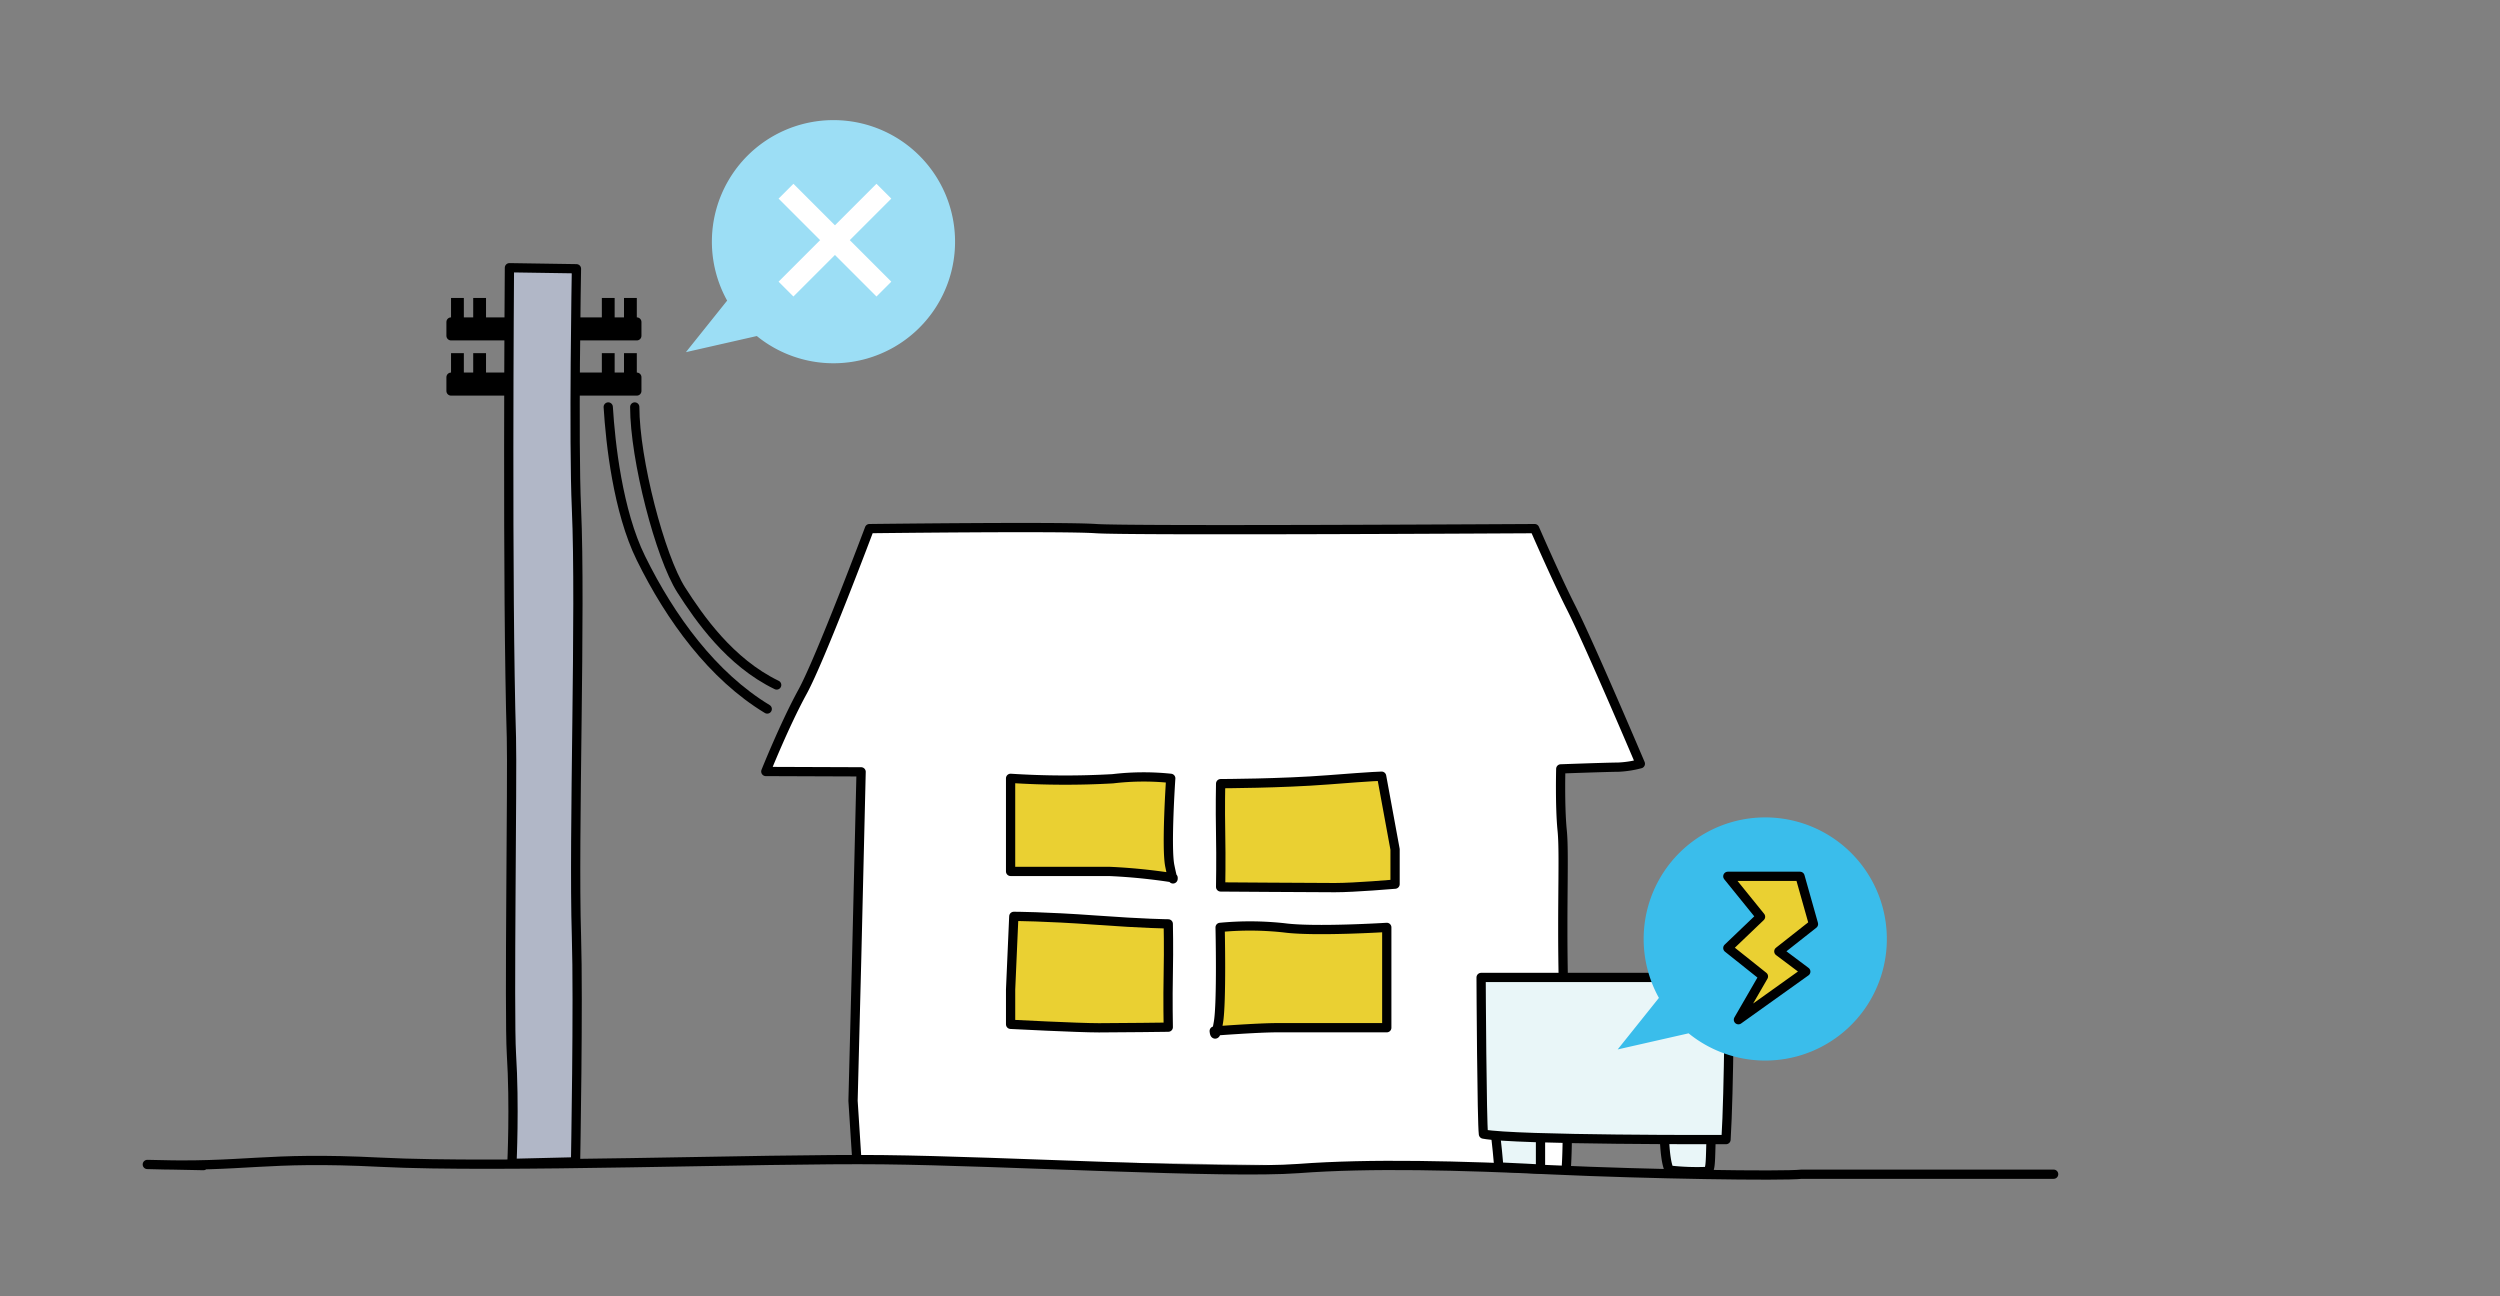 <svg xmlns="http://www.w3.org/2000/svg" width="270" height="140" viewBox="0 0 270 140"><rect x="0" y="0" width="270" height="140" fill="#808080" stroke="none"/><defs><style>.cls-1,.cls-6{fill:none;}.cls-10,.cls-2{fill:#fff;}.cls-2,.cls-3,.cls-4,.cls-5,.cls-6,.cls-7{stroke:#000;stroke-linejoin:round;}.cls-2,.cls-3,.cls-6,.cls-7{stroke-linecap:round;}.cls-3{fill:#ead032;}.cls-5{fill:#b1b7c7;}.cls-7{fill:#e9f6f8;}.cls-8{fill:#3abdeb;}.cls-9{fill:#9cdef5;}</style></defs><title>solar_battery_2-1</title><g id="レイヤー_2" data-name="レイヤー 2"><g id="img"><rect class="cls-1" width="270" height="140"/><path class="cls-2" d="M169.14,126.33s.385-3.784-.137-15.462c-.473-10.589.01-18.223-.286-21.161-.261-2.585-.153-6.667-.153-6.667s5.116-.186,6.177-.186a11.151,11.151,0,0,0,2.416-.37s-5.513-12.987-7.484-16.876c-1.592-3.14-3.931-8.517-3.931-8.517s-43.8.256-47.376,0-24.465,0-24.465,0S88.6,71.2,86.67,74.721s-3.961,8.6-3.961,8.6L93,83.359l-.477,20.047-.395,15.482.4,6.223"/><path class="cls-3" d="M149.772,110.992V100.159s-7.782.486-11.066.049a33.925,33.925,0,0,0-6.933-.049s.183,8.1-.181,10.236-.456.956-.456.956,4.653-.359,6.843-.359Z"/><path class="cls-3" d="M126.173,110.934s-.06-2.967,0-5.783,0-5.373,0-5.373-2.477-.014-7.9-.41-8.782-.4-8.782-.4l-.346,7.906v3.754s7.237.376,9.541.376S126.173,110.934,126.173,110.934Z"/><path class="cls-3" d="M109.144,94.112V84.061a91.342,91.342,0,0,0,11.037.045,28.092,28.092,0,0,1,6.259-.045s-.508,7.481-.1,9.458.353,1.285.353,1.285a62.4,62.4,0,0,0-6.922-.692Z"/><path class="cls-3" d="M131.828,95.79s.056-2.967,0-5.783,0-5.373,0-5.373,6.557-.015,11.6-.411,5.787-.395,5.787-.395l1.453,7.905v3.755s-4.352.375-6.493.375S131.828,95.79,131.828,95.79Z"/><rect class="cls-4" x="48.712" y="34.776" width="20.065" height="1.49"/><rect x="48.712" y="32.18" width="1.383" height="2.342"/><rect x="51.107" y="32.18" width="1.383" height="2.342"/><rect x="64.999" y="32.18" width="1.383" height="2.342"/><rect x="67.393" y="32.18" width="1.383" height="2.342"/><rect class="cls-4" x="48.712" y="40.737" width="20.065" height="1.49"/><rect x="48.712" y="38.141" width="1.383" height="2.342"/><rect x="51.107" y="38.141" width="1.383" height="2.342"/><rect x="64.999" y="38.141" width="1.383" height="2.342"/><rect x="67.393" y="38.141" width="1.383" height="2.342"/><path class="cls-5" d="M62.161,125.48l-6.873.166s.3-6.179-.056-11.871c-.258-4.11.118-30.255,0-34.1-.481-15.662-.214-50.76-.214-50.76l7.239.111s-.328,18.549,0,25.879c.49,10.985-.34,35.216,0,46.206C62.475,108.166,62.161,125.48,62.161,125.48Z"/><path class="cls-6" d="M82.861,76.573c-5.876-3.554-10.432-9.766-13.642-16.293-2.5-5.082-3.291-12.454-3.529-16.328"/><path class="cls-6" d="M68.552,43.952c0,5.636,2.733,16.193,5.029,19.776,1.943,3.03,5.234,7.8,10.3,10.251"/><path class="cls-6" d="M21.973,125.885l-6.064-.123c10.826.349,12.4-.888,25.172-.242,12.961.655,41-.416,54.27-.271s37.046,1.542,44.877.954,17.461-.319,27.5.144,24.769.7,26.865.468h27.2"/><path class="cls-7" d="M161.293,120.565s.416,3.369.581,5.469c2,.084,4.5.224,4.5.224v-5.11Z"/><path class="cls-7" d="M180.286,126.372a26.221,26.221,0,0,0,4.026.149c.4,0,.41-.812.463-2.812s.068-2.5.068-2.5l-5.11.078S179.674,125.19,180.286,126.372Z"/><path class="cls-7" d="M159.96,105.565c0,.767.083,15.583.25,16.916,3.405.666,26.2.595,26.2.595.333-5.332.37-17.511.37-17.511Z"/><path class="cls-8" d="M190.646,88.28a13.126,13.126,0,0,0-11.484,19.492l-4.454,5.567,7.66-1.74a13.13,13.13,0,1,0,8.278-23.319Z"/><path class="cls-9" d="M90.015,12.973A13.126,13.126,0,0,0,78.531,32.465l-4.454,5.568,7.659-1.741a13.13,13.13,0,1,0,8.279-23.319Z"/><polygon class="cls-3" points="186.605 94.643 194.401 94.643 195.856 99.8 192.114 102.75 195.025 104.933 187.749 110.13 190.451 105.453 186.605 102.387 190.139 99.008 186.605 94.643"/><rect class="cls-10" x="82.698" y="24.804" width="14.951" height="2.265" transform="translate(44.752 -56.166) rotate(45)"/><rect class="cls-10" x="82.698" y="24.804" width="14.951" height="2.265" transform="translate(8.071 71.359) rotate(-45)"/></g></g></svg>